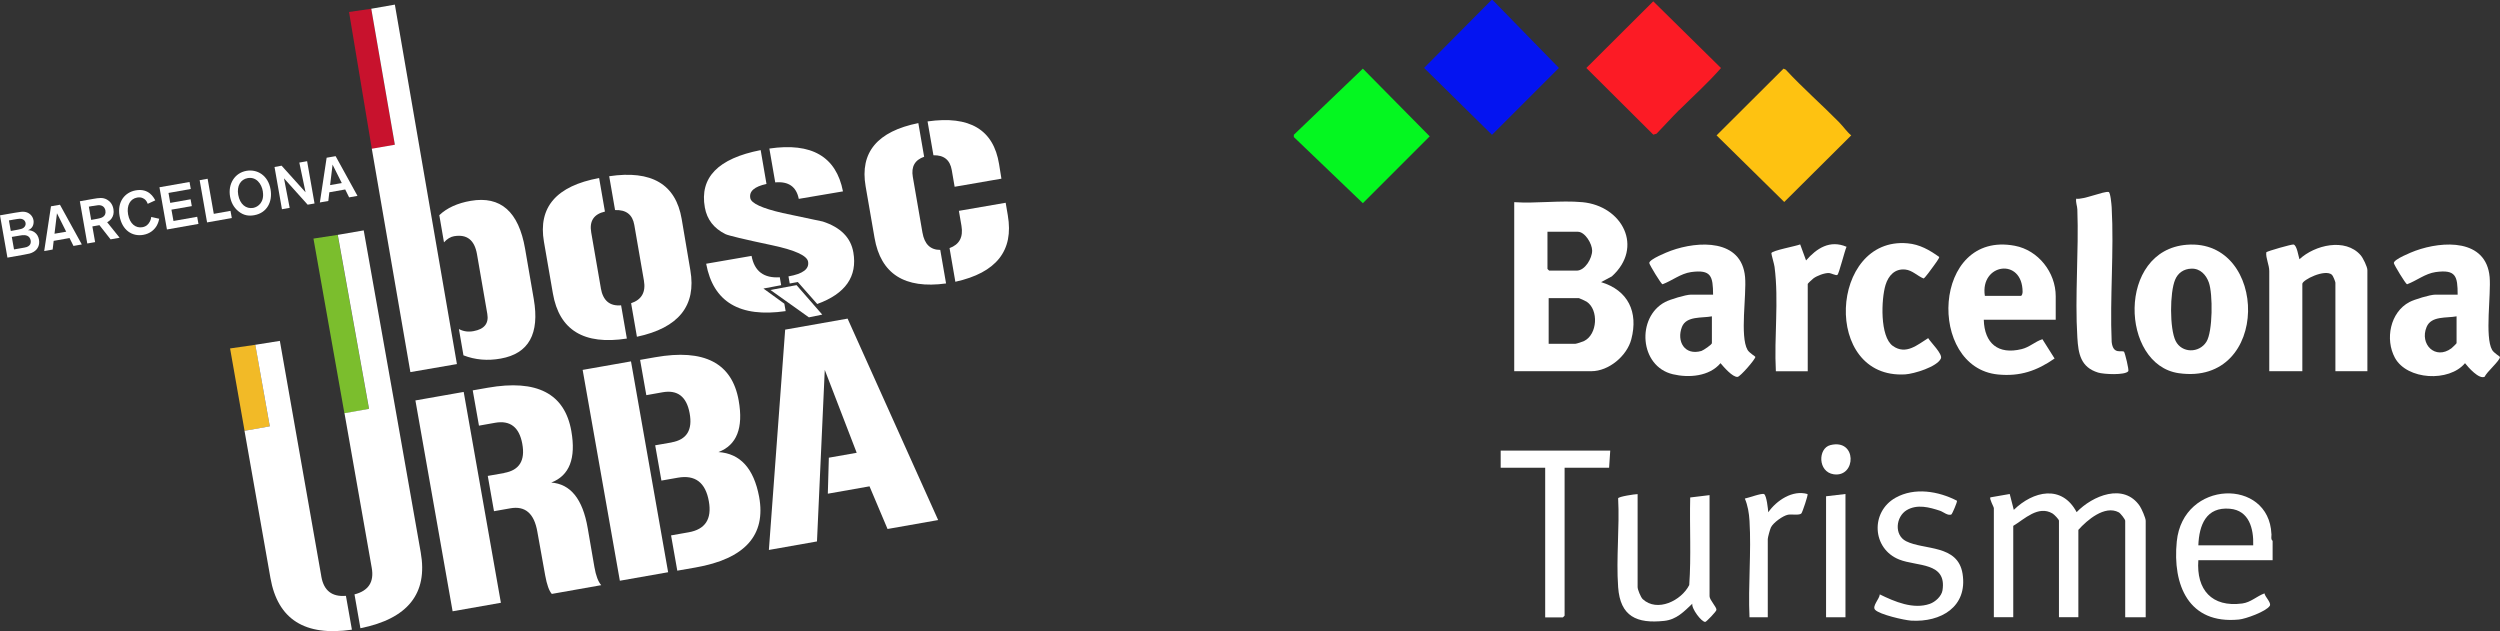 <svg xmlns="http://www.w3.org/2000/svg" xmlns:xlink="http://www.w3.org/1999/xlink" id="Capa_1" data-name="Capa 1" viewBox="0 0 417.36 105.37"><rect x="0" y="0" width="417.36" height="105.37" fill="#333333" stroke="none"/><defs><style>      .cls-1 {        clip-path: url(#clippath-4);      }      .cls-2 {        fill: #fff;      }      .cls-3 {        fill: none;      }      .cls-4 {        fill: #009ee2;      }      .cls-5 {        clip-path: url(#clippath-1);      }      .cls-6 {        clip-path: url(#clippath-5);      }      .cls-7 {        fill: #fec211;      }      .cls-8 {        clip-path: url(#clippath-3);      }      .cls-9 {        fill: #7bbe2d;      }      .cls-10 {        fill: #04f720;      }      .cls-11 {        fill: #fc1b25;      }      .cls-12 {        fill: #c8122d;      }      .cls-13 {        clip-path: url(#clippath-2);      }      .cls-14 {        clip-path: url(#clippath);      }      .cls-15 {        fill: #f2ba27;      }      .cls-16 {        fill: #0414f1;      }    </style><clipPath id="clippath"><rect class="cls-3" width="168.44" height="105.37"></rect></clipPath><clipPath id="clippath-1"><rect class="cls-3" width="168.44" height="105.37"></rect></clipPath><clipPath id="clippath-2"><rect class="cls-3" width="168.44" height="105.37"></rect></clipPath><clipPath id="clippath-3"><rect class="cls-3" width="168.44" height="105.37"></rect></clipPath><clipPath id="clippath-4"><rect class="cls-3" width="168.44" height="105.37"></rect></clipPath><clipPath id="clippath-5"><rect class="cls-3" width="168.44" height="105.37"></rect></clipPath></defs><g><polygon class="cls-12" points="62.08 24.9 65.92 24.19 61.98 1.46 58.27 2 62.08 24.9"></polygon><polygon class="cls-2" points="61.98 1.46 65.92 24.16 62.07 24.83 68.51 62.12 76.28 60.78 75.99 59.1 65.92 .77 61.98 1.46"></polygon><polygon class="cls-9" points="52.33 39.83 56.37 39.21 61.6 68.27 57.5 69.01 52.33 39.83"></polygon><polygon class="cls-4" points="56.37 39.21 56.37 39.21 53.64 39.16 56.37 39.21"></polygon><polygon class="cls-15" points="38.41 58.17 42.63 57.56 45.04 71.18 40.83 71.93 38.41 58.17"></polygon><g class="cls-14"><g><path class="cls-2" d="M69.35,66.85l8.06-1.42,6.21,35.2-8.06,1.42s-6.21-35.2-6.21-35.2ZM84.18,78.95c2.53-.45,3.53-2.07,3.01-4.87-.51-2.77-2.02-3.94-4.53-3.5l-2.7.48-1.04-5.89,2.51-.44c8.2-1.44,12.85.97,13.95,7.23.8,4.56-.31,7.43-3.35,8.6,3.22.24,5.25,2.76,6.08,7.59l1.12,6.5c.25,1.45.63,2.46,1.14,3.04l-8.25,1.46c-.46-.52-.82-1.54-1.1-3.07l-1.32-7.35c-.53-3.02-2.03-4.31-4.5-3.87l-2.73.48-1.04-5.89,2.75-.48v-.02Z"></path><path class="cls-2" d="M97.28,61.75l8.06-1.42,6.2,35.2-8.06,1.42-6.21-35.2h.01ZM112.12,73.85c2.53-.45,3.53-2.07,3.01-4.87-.51-2.77-2.02-3.94-4.53-3.49l-2.7.48-1.04-5.89,2.51-.44c8.2-1.45,12.85.96,13.95,7.23.81,4.58-.32,7.44-3.38,8.6,3.64.24,5.9,2.73,6.79,7.46,1.18,6.42-2.36,10.36-10.62,11.81l-3.04.53-1.04-5.89,2.95-.52c2.76-.49,3.88-2.21,3.36-5.16-.55-3.15-2.29-4.47-5.19-3.95l-2.73.48-1.04-5.89,2.75-.48h0Z"></path></g></g><polygon class="cls-2" points="131.08 55.03 141.5 53.19 156.62 86.82 148.17 88.31 145.16 81.19 138.2 82.42 138.37 76.41 143.02 75.59 137.69 61.75 136.39 90.39 128.36 91.81 131.08 55.03"></polygon><g class="cls-5"><path class="cls-2" d="M1.24,43.01l2.76-.49c.8-.14,1.15-.21,1.57-.45.8-.45,1.08-1.24.94-2.05-.19-1.09-1.03-1.59-1.84-1.59.37-.14.62-.34.79-.67.15-.31.19-.7.13-1.01-.14-.77-.77-1.31-1.52-1.39-.36-.04-.61,0-1.55.15L0,35.95l1.24,7.05h0ZM2.33,36.65c.96-.16,1.1-.17,1.41-.06.3.11.48.36.53.63.06.32-.09.62-.34.81-.22.17-.55.24-.88.3-.16.04-.43.09-.8.15l-.45.08-.31-1.76.83-.15h.01ZM3.29,39.33c.45-.08,1.19-.21,1.61.3.13.16.19.35.22.51.06.34-.03.63-.19.8-.3.3-.51.34-1.29.47l-1.3.23-.37-2.09,1.31-.22h.01Z"></path></g><path class="cls-2" d="M12.25,41.06l1.41-.25-3.65-6.63-1.5.26-1.13,7.47,1.41-.25.17-1.45,2.65-.47.65,1.31h-.01ZM9.1,39.02l.41-3.42,1.54,3.08-1.95.34Z"></path><g class="cls-13"><g><path class="cls-2" d="M14.57,40.65l1.31-.23-.46-2.62,1.18-.21,1.86,2.37,1.51-.27-2.08-2.59c.38-.19,1.28-.83,1.05-2.18-.14-.82-.58-1.32-1.08-1.6-.71-.39-1.34-.28-2.28-.12l-2.25.4s1.24,7.05,1.24,7.05ZM15.45,34.4c.78-.14,1.12-.19,1.42-.1.6.18.7.7.73.85.18,1.03-.76,1.25-1.05,1.31-.25.05-.42.1-.87.17l-.46.08-.39-2.21.61-.11h.01Z"></path><path class="cls-2" d="M25.25,36.21c-.02.17-.06.44-.24.79-.22.42-.57.81-1.23.93-1.11.2-2.11-.54-2.4-2.15-.26-1.51.37-2.6,1.52-2.8.73-.13,1.19.2,1.38.4.23.24.34.53.38.65l1.26-.58c-.25-.46-1.06-2.06-3.26-1.67-1.8.32-3.12,1.88-2.7,4.28.42,2.36,2.09,3.47,3.95,3.15,1.15-.2,1.85-.85,2.25-1.52.27-.48.37-.92.42-1.17l-1.33-.3h0Z"></path></g></g><polygon class="cls-2" points="31.85 31.55 31.64 30.38 26.62 31.26 27.87 38.31 33.13 37.38 32.92 36.19 28.96 36.89 28.62 35 32.02 34.41 31.82 33.27 28.42 33.87 28.13 32.21 31.85 31.55"></polygon><polygon class="cls-2" points="34.66 29.84 33.33 30.08 34.57 37.13 38.7 36.4 38.48 35.2 35.69 35.7 34.66 29.84"></polygon><g class="cls-8"><path class="cls-2" d="M45.17,31.63c-.41-2.41-2.28-3.42-4.03-3.11-1.93.34-3.11,2.16-2.73,4.31.16.89.56,1.77,1.4,2.45.86.7,1.73.81,2.62.65,2.17-.38,3.09-2.28,2.74-4.3M43.88,32.01c.27,1.7-.75,2.54-1.62,2.7-1.17.2-2.21-.59-2.49-2.18-.26-1.47.38-2.59,1.59-2.8,1.39-.24,2.32.9,2.53,2.28"></path></g><polygon class="cls-2" points="51.01 32.1 47.01 27.66 45.83 27.88 47.07 34.93 48.36 34.7 47.41 29.77 51.36 34.17 52.51 33.97 51.27 26.91 49.97 27.14 51.01 32.1"></polygon><path class="cls-2" d="M58.27,32.95l1.41-.25-3.65-6.63-1.5.26-1.13,7.47,1.41-.25.17-1.45,2.65-.47.65,1.31h0ZM55.11,30.9l.41-3.42,1.54,3.08-1.95.34Z"></path><g class="cls-1"><g><path class="cls-2" d="M75.85,39.42c-.64.11-1.21.46-1.73,1.04l-.78-4.54c1.28-1.21,3.03-2.01,5.24-2.39,4.99-.86,8.01,1.8,9.08,7.99l1.45,8.41c1,5.79-.84,9.1-5.51,9.93-2.2.4-4.28.22-6.23-.54l-.76-4.39c.74.4,1.56.52,2.45.35,1.8-.33,2.57-1.29,2.29-2.89l-1.72-9.95c-.41-2.36-1.67-3.36-3.79-3.01"></path><path class="cls-2" d="M115.25,45.12c1.02,5.91-1.95,9.62-8.92,11.1l-.97-5.6c1.76-.59,2.47-1.84,2.14-3.77l-1.61-9.31c-.3-1.72-1.37-2.54-3.21-2.47l-.98-5.65c7.08-1.05,11.11,1.33,12.1,7.13,0,0,1.45,8.57,1.45,8.57ZM100.3,48.1c.36,2.08,1.49,3.04,3.39,2.87l.96,5.55c-7.17,1.11-11.29-1.4-12.35-7.54l-1.49-8.61c-1-5.78,2.07-9.33,9.21-10.65l.97,5.6c-1.86.43-2.62,1.59-2.29,3.48l1.61,9.31h-.01Z"></path><path class="cls-2" d="M60.72,38.46l5.16,29.04,4.36,24.73c1.21,6.85-2.15,11.06-10.07,12.65l-.99-5.65c2.34-.6,3.3-2.07,2.88-4.43l-4.55-25.82,4.1-.73-5.22-29.04,4.34-.75h-.01Z"></path><path class="cls-2" d="M133.35,33.2c-.4-2.04-1.72-2.95-3.93-2.75l-.98-5.65c7.06-1.04,11.16,1.34,12.29,7.15l-7.38,1.25ZM125.47,42.72c.47,2.56,2.05,3.75,4.71,3.57l.23,1.32-2.96.56,3.49,2.53.22,1.24c-7.67,1.11-12.09-1.52-13.27-7.91l7.58-1.31ZM142.46,42.12c.7,4.04-1.31,6.92-6.03,8.63l-3.24-3.67-1.35.25-.21-1.19c2.42-.42,3.5-1.24,3.27-2.48-.19-.99-2.18-1.9-5.97-2.71-4.74-1-7.34-1.63-7.81-1.86-1.94-.96-3.09-2.44-3.45-4.45-.9-5,2.21-8.19,9.32-9.58l.97,5.65c-2.03.44-2.93,1.23-2.7,2.38.17.86,1.96,1.68,5.39,2.47,2.24.46,4.47.94,6.7,1.42,2.98.97,4.69,2.69,5.11,5.15"></path><path class="cls-2" d="M168.25,35.97c1.01,5.86-1.91,9.56-8.76,11.07l-.97-5.62c1.65-.6,2.31-1.84,1.99-3.72l-.43-2.5,7.81-1.35.36,2.11h0ZM158.89,28.39c-.29-1.69-1.31-2.51-3.06-2.47l-.98-5.65c7.04-1,11.01,1.37,11.94,7.13l.39,2.43-7.81,1.35-.48-2.79h0ZM154,38.83c.33,1.93,1.32,2.89,2.97,2.89l.97,5.6c-6.92.95-10.9-1.59-11.94-7.61l-1.49-8.61c-.98-5.66,1.96-9.17,8.8-10.55l.97,5.62c-1.56.54-2.18,1.66-1.89,3.36l1.61,9.31h0Z"></path></g></g><polygon class="cls-2" points="137.27 52.52 135.04 52.98 128.62 48.41 132.98 47.6 137.27 52.52"></polygon><g class="cls-6"><path class="cls-2" d="M46.72,56.91l6.89,39.12.04.25c.41,2.32,1.78,3.39,4.1,3.19l1,5.65c-7.85,1.15-12.38-1.72-13.6-8.62l-4.33-24.58,4.22-.75-2.42-13.61,4.09-.65h0Z"></path></g></g><g><polygon class="cls-10" points="216 22.88 216 22.5 227.52 11.46 238.68 22.76 227.52 33.92 216 22.88"></polygon><polygon class="cls-16" points="249 0 249.18 0 260.25 11.34 249.08 22.51 237.74 11.34 249 0"></polygon><path class="cls-2" d="M379.21,89.14c.01.36-.14.93.19,1.14v3.24h-12.4c-.36,4.94,2.25,7.9,7.32,7.23,1.44-.19,2.42-1.21,3.72-1.69.09.59,1.21,1.58.88,2.09-.6.93-4.02,2.18-5.16,2.28-8.37.81-11.09-5.74-10.36-13.03,1.03-10.32,15.4-10.65,15.8-1.26ZM376.16,91.04c.09-2.77-.67-5.83-3.9-6.11-3.95-.34-5.13,2.7-5.26,6.11h9.16Z"></path><path class="cls-2" d="M264.15,33.75c6.7.62,10.31,7.53,4.94,12.39l-1.8.96c4.52,1.36,6.24,5,5.05,9.53-.72,2.77-3.74,5.34-6.68,5.34h-12.87v-28.22c3.65.25,7.73-.33,11.34,0h.01ZM258.34,38.7v6.19s.26.29.29.29h4.58c1.41,0,2.59-2.07,2.59-3.34,0-1.13-1.18-3.15-2.4-3.15h-5.05,0ZM258.53,57.39h4.48c.17,0,1.21-.34,1.44-.46,2.23-1.08,2.48-5.19.44-6.56-.16-.11-1.23-.6-1.3-.6h-5.05v7.63h-.01Z"></path><path class="cls-2" d="M410.29,49.19c0-3.1-.3-4.23-3.67-3.77-1.76.25-3.2,1.46-4.78,2.04-.23-.05-2.17-3.24-2.2-3.54-.05-.62,2.97-1.83,3.6-2.06,4.59-1.67,11.82-2.01,12.39,4.38.26,2.94-.83,10.01.41,12.17.29.52,1.31,1.1,1.31,1.18.04.61-2.25,2.53-2.53,3.29-.93.54-2.79-1.59-3.3-2.25-2.65,3.19-9.67,2.82-11.7-.89-1.68-3.1-.8-7.62,2.43-9.32.82-.43,3.45-1.23,4.3-1.23h3.74ZM410.11,52.81c-1.66.32-4.21-.11-5,1.77-1.21,2.88,1.44,5.56,4.14,3.57.14-.11.86-.8.86-.86v-4.48h0Z"></path><path class="cls-2" d="M285.99,49.19c-.02-3.09-.31-4.22-3.67-3.77-1.76.25-3.2,1.46-4.78,2.04-.23-.05-2.17-3.24-2.2-3.54-.05-.62,2.97-1.83,3.6-2.06,4.59-1.67,11.82-1.99,12.39,4.38.27,3.04-.89,9.91.41,12.17.29.51,1.31,1.09,1.31,1.17-.01.41-2.53,3.31-2.97,3.34-.83.08-2.33-1.67-2.85-2.29-1.87,2.22-5.28,2.48-7.95,1.85-5.61-1.32-6.11-9.53-1.3-12.06.82-.43,3.45-1.23,4.3-1.23h3.73ZM285.79,52.81c-1.62.32-4.27-.1-5,1.77-.93,2.38.43,4.83,3.25,4.01.34-.11,1.75-1.07,1.75-1.3v-4.48h0Z"></path><path class="cls-11" d="M280.32,18.37c-1.28,1.28-2.5,2.65-3.77,3.95l-.54.16-11.18-11.13L276,.22l11.31,11.14c-2.18,2.49-4.64,4.7-6.98,7.02h-.01Z"></path><path class="cls-7" d="M307.08,20.47c.65.65,1.23,1.53,1.97,2.13l-11.18,11.12-11.3-11.12,11.18-11.14.36.16c2.85,3.08,6.04,5.86,8.98,8.85h-.01Z"></path><path class="cls-2" d="M365.07,40.86c13.68-1.07,14.05,23.65-1.35,21.44-9.75-1.41-10.33-20.53,1.35-21.44ZM365.83,44.85c-1.26.04-2.24.71-2.71,1.86-.89,2.11-.93,8.16.09,10.21s3.91,2.07,5.13.15c1.08-1.68,1.09-8.01.42-9.89-.45-1.28-1.44-2.38-2.91-2.33h-.01Z"></path><path class="cls-2" d="M343.19,53.38h-12.01c.11,3.95,2.4,5.87,6.33,4.9,1.32-.32,2.21-1.25,3.46-1.65l2.03,3.22c-2.95,2.05-5.77,3.03-9.44,2.67-11.89-1.15-11.01-24.1,2.8-21.49,3.91.74,6.83,4.43,6.83,8.43v3.91h0ZM331.36,49.39h6.01c.19,0,.29-.44.29-.66-.02-5.81-7.14-4.73-6.3.66h0Z"></path><path class="cls-2" d="M378.84,61.97v-16.7c0-1.07-.6-2.15-.5-3.15.14-.19,4.33-1.38,4.56-1.3.57.16.8,1.95.98,2.46,2.55-2.38,7.65-3.61,10.21-.68.4.45,1.13,1.95,1.13,2.49v16.88h-5.34v-14.78c0-.16-.4-1.17-.58-1.32-1.15-1.02-4.94.86-4.94,1.52v14.58h-5.53.01Z"></path><path class="cls-2" d="M358.23,103.05h-3.44v-16.11c0-.24-.78-1.25-1.08-1.41-2.33-1.25-5.31,1.32-6.74,2.93v14.58h-3.24v-16.11c0-.23-.82-1.06-1.08-1.21-2.38-1.4-4.66.93-6.55,2.07v15.25h-3.24v-18.2c0-.23-.8-1.59-.57-1.81l3.22-.56.68,2.65c3.24-3.16,8.02-4.27,10.49.38,2.66-2.76,7.88-4.94,10.55-1.01.29.43.98,1.99.98,2.45v16.11h.02Z"></path><path class="cls-2" d="M323.73,42.9c.11.14-.82,1.34-.98,1.58-.23.32-1.41,1.97-1.62,2.01-1.03-.42-1.89-1.37-3.04-1.49-1.75-.19-2.83,1.01-3.31,2.57-.72,2.35-.97,8.64,1.23,10.19s4.13-.23,5.89-1.31c.42.71,2.46,2.67,2.12,3.4-.62,1.39-4.49,2.56-5.95,2.65-13.91.83-12.65-23.05.38-21.88,2.05.18,3.64,1.11,5.27,2.26h0Z"></path><path class="cls-2" d="M354.6,58.74c.13.11.86,3.02.7,3.23-.51.7-4.11.52-5.03.23-2.91-.89-3.31-3.13-3.47-5.87-.43-6.95.26-14.35,0-21.36-.02-.6-.3-1.18-.19-1.8,1.13.22,4.65-1.3,5.42-1.12.3.08.47,2.08.5,2.54.41,7.36-.32,15.11,0,22.5.25,2.2,1.67,1.3,2.08,1.64h0Z"></path><path class="cls-2" d="M273.39,82.47v15.54c0,.41.52,1.69.85,2.01,2.43,2.25,6.46.25,7.77-2.35.34-4.83.04-9.76.16-14.62l3.23-.39v16.88c0,.62,1.2,1.81,1.15,2.28-.02.27-1.67,1.97-1.85,2-.59.11-2.38-2.27-2.17-3.04-1.39,1.31-2.62,2.64-4.67,2.87-4.62.5-7.37-.74-7.72-5.62s.26-9.99,0-14.84c.08-.29,2.76-.7,3.25-.7h0v-.03Z"></path><path class="cls-2" d="M296.47,61.97c-.31-5.75.52-11.71-.22-17.42-.05-.44-.56-2.14-.53-2.29.11-.44,4.14-1.17,4.81-1.46l.98,2.68c1.79-2.05,3.99-3.47,6.76-2.28-.3.62-1.26,4.49-1.52,4.69-.23.17-1.01-.29-1.44-.31-.73-.02-1.96.45-2.55.88-.16.11-.97.87-.97.94v14.58h-5.34.01Z"></path><path class="cls-2" d="M325.8,85.86c-.55.34-1.41-.43-1.92-.59-1.8-.59-3.8-1.14-5.56-.11-1.84,1.1-2.13,4.17-.11,5.19,3.02,1.53,8.64.5,9.43,5.44.87,5.53-3.64,8.12-8.59,7.82-1.16-.08-5.26-1.01-6.01-1.81-.56-.59.75-1.84.78-2.57,2.47,1.21,5.59,2.55,8.35,1.58.92-.32,1.96-1.27,2.12-2.26.74-4.74-4.25-3.95-7.23-5.14-4.53-1.8-4.84-7.95-.6-10.32,3.17-1.77,7.14-1.1,10.24.5.11.16-.8,2.2-.89,2.26h-.01Z"></path><path class="cls-2" d="M268.82,75.22l-.19,2.87h-7.43v24.69s-.26.29-.29.29h-2.95v-24.98h-7.43v-2.87h18.3,0Z"></path><path class="cls-2" d="M292.07,103.05c-.25-5.29.32-10.86,0-16.11-.08-1.27-.28-2.54-.78-3.71.56-.09,2.87-.96,3.22-.74.42.26.65,2.5.69,3.03,1.38-1.97,4.07-3.78,6.56-3.04.12.17-.86,3.03-1.02,3.22-.31.38-1.65.11-2.25.23-.85.17-2.45,1.32-2.84,2.11-.15.3-.53,1.68-.53,1.95v13.06h-3.06.01Z"></path><polygon class="cls-2" points="308.09 82.47 308.09 103.05 304.85 103.05 304.85 82.85 308.09 82.47"></polygon><path class="cls-2" d="M305.56,74.31c4.49-1.14,4.36,5.42.57,4.87-2.68-.39-2.65-4.34-.57-4.87Z"></path></g></svg>